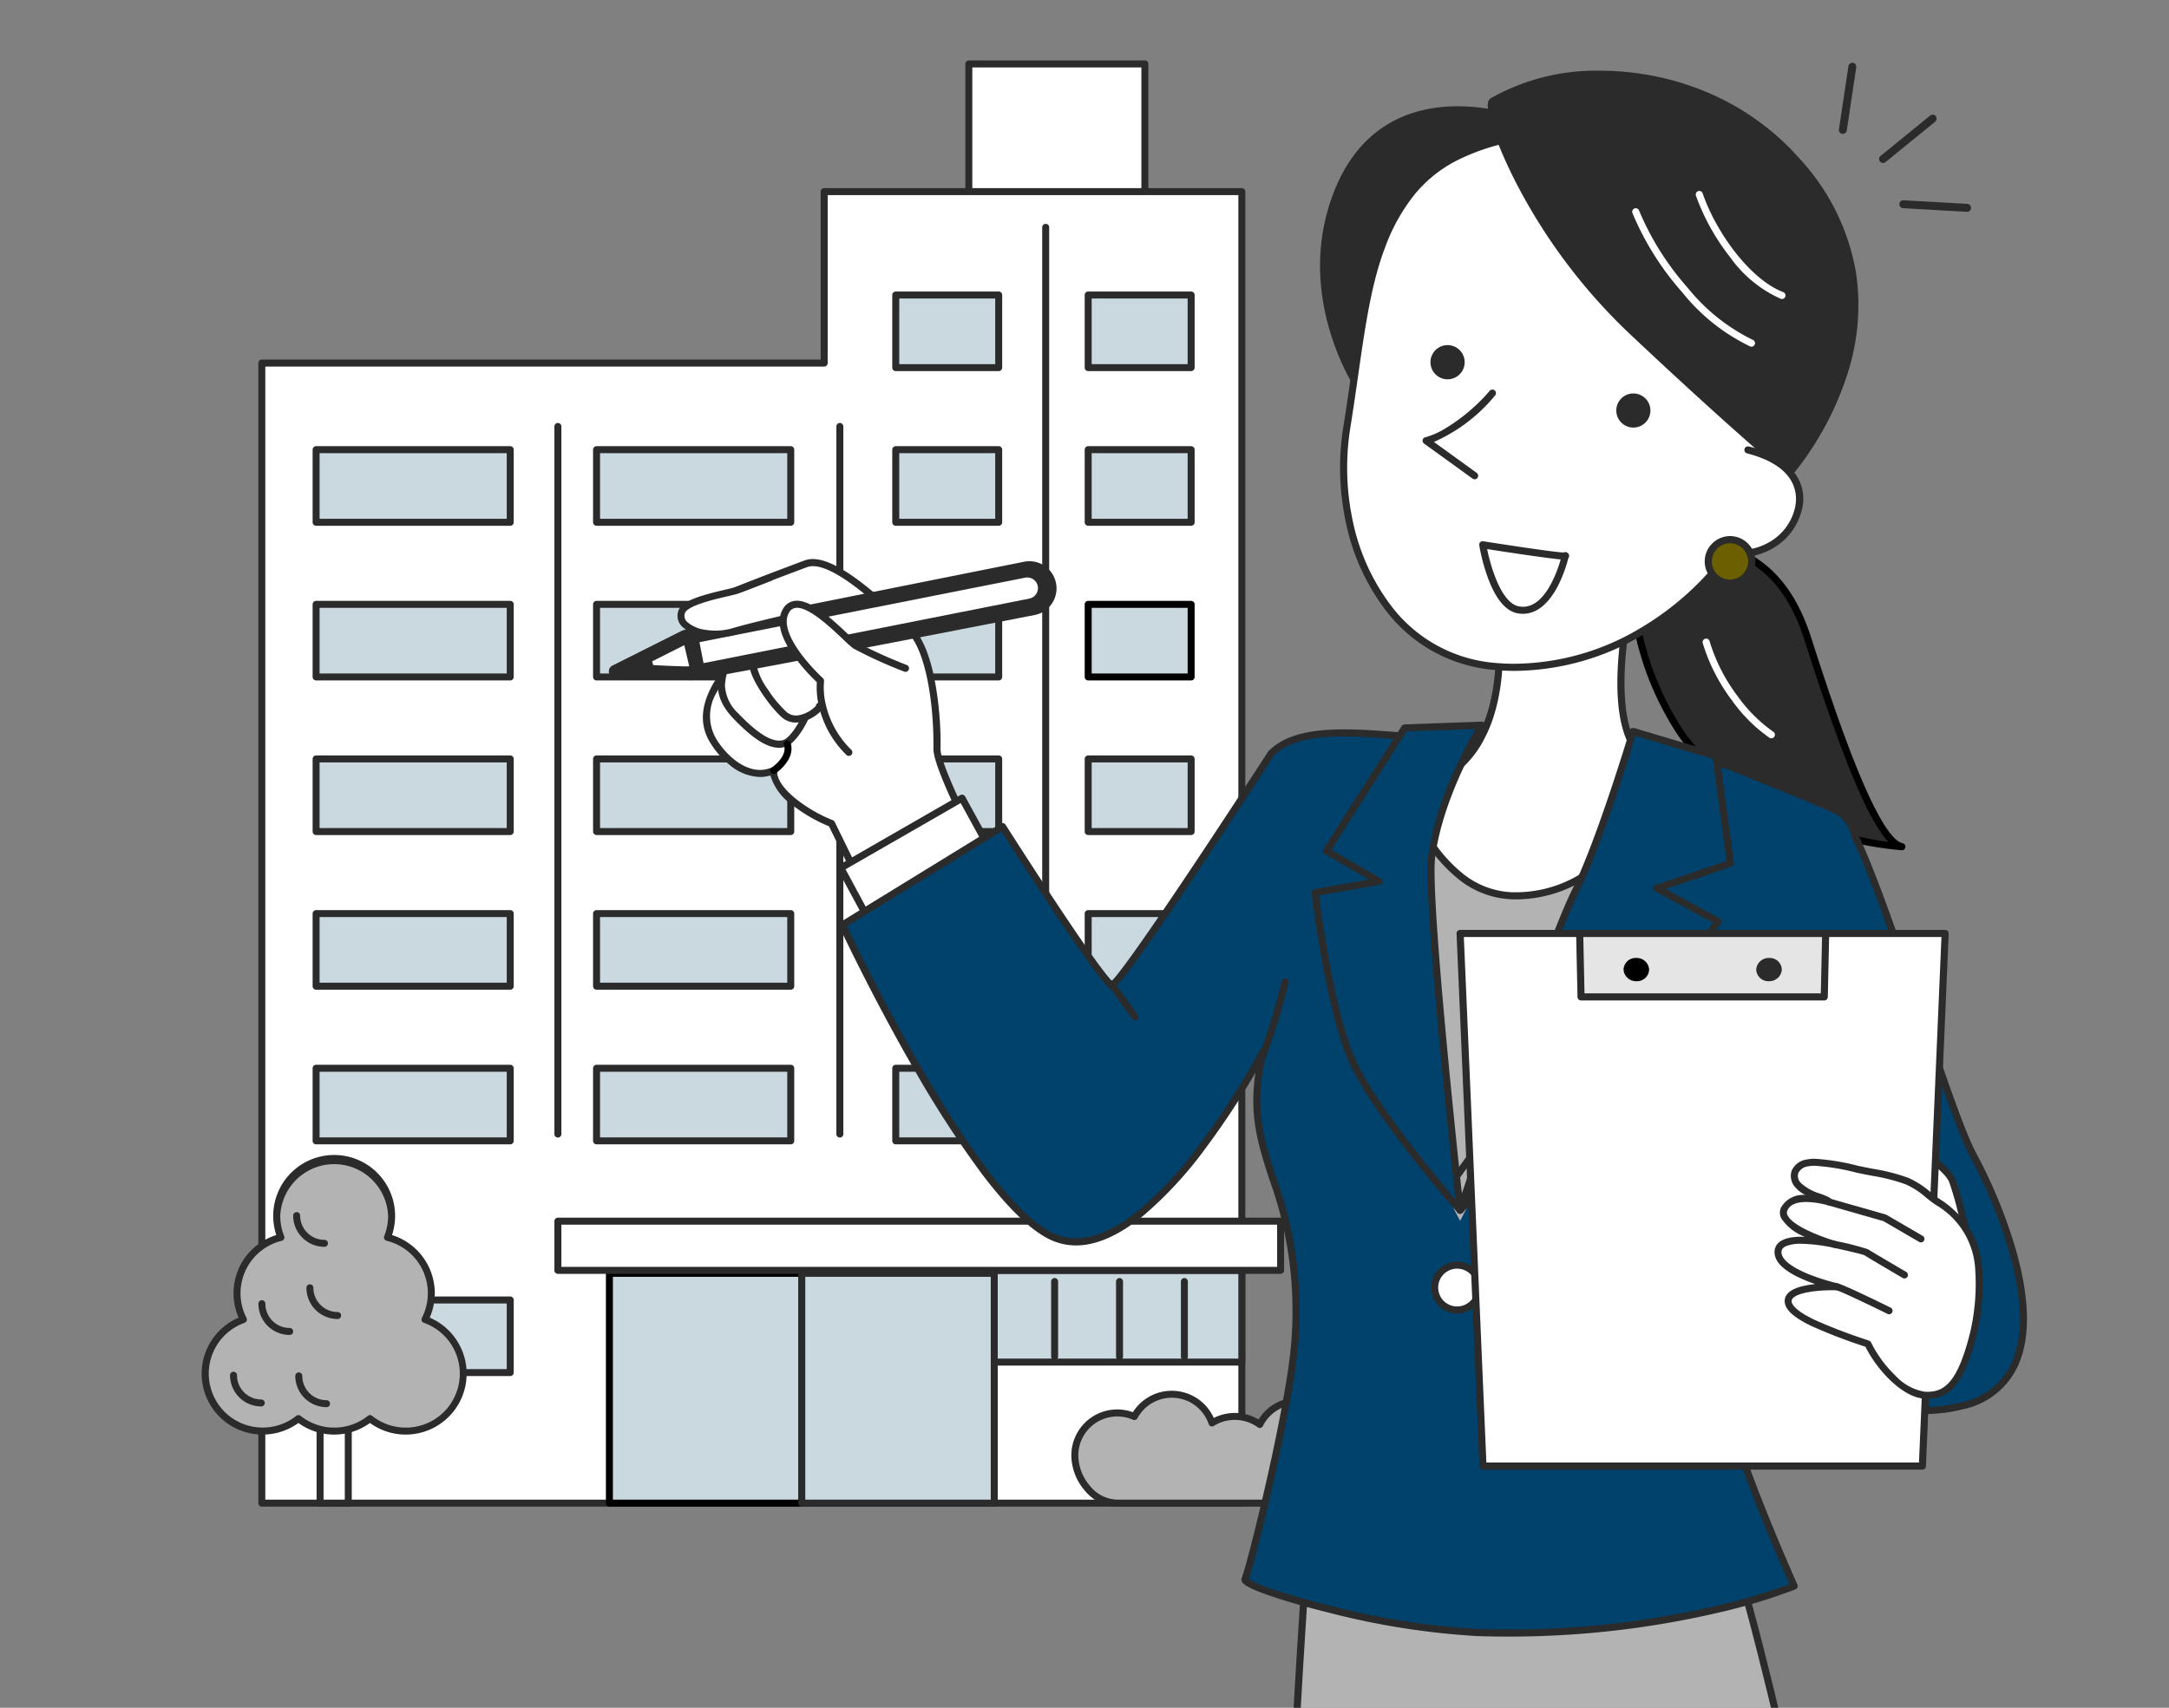 <svg xmlns="http://www.w3.org/2000/svg" xmlns:xlink="http://www.w3.org/1999/xlink" width="240" height="189" viewBox="0 0 240 189">
  <rect x="0" y="0" width="240" height="189" fill="#808080" stroke="none"/>
  <defs>
    <clipPath id="clip-path">
      <rect id="長方形_41734" data-name="長方形 41734" width="240" height="189" transform="translate(840 595)" fill="#fff"/>
    </clipPath>
    <clipPath id="clip-path-2">
      <rect id="SVGID" width="184.991" height="189.206" transform="translate(0 22)" fill="none"/>
    </clipPath>
  </defs>
  <g id="step2-illust" transform="translate(-840 -595)" clip-path="url(#clip-path)">
    <g id="グループ_129493" data-name="グループ 129493" transform="translate(539 -5804.733)">
      <g id="グループ_129492" data-name="グループ 129492">
        <rect id="長方形_41704" data-name="長方形 41704" width="19.479" height="22.776" transform="translate(408.201 6406.808)" fill="#fff"/>
        <path id="長方形_41704_-_アウトライン" data-name="長方形 41704 - アウトライン" d="M0-.386H19.479A.386.386,0,0,1,19.865,0V22.776a.386.386,0,0,1-.386.386H0a.386.386,0,0,1-.386-.386V0A.386.386,0,0,1,0-.386ZM19.092.386H.386v22H19.092Z" transform="translate(408.201 6406.808)" fill="#2b2b2b"/>
        <path id="パス_1697" data-name="パス 1697" d="M64.311,4.219V23.194H2.088V149.368H110.526V4.219Z" transform="translate(327.883 6416.721)" fill="#fff"/>
        <path id="パス_1697_-_アウトライン" data-name="パス 1697 - アウトライン" d="M64.311,3.833h46.215a.386.386,0,0,1,.386.386V149.368a.386.386,0,0,1-.386.386H2.088a.386.386,0,0,1-.386-.386V23.194a.386.386,0,0,1,.386-.386H63.924V4.219A.386.386,0,0,1,64.311,3.833Zm45.829.773H64.7V23.194a.386.386,0,0,1-.386.386H2.474v125.4H110.14Z" transform="translate(327.883 6416.721)" fill="#2b2b2b"/>
        <rect id="長方形_41705" data-name="長方形 41705" width="27.565" height="10.153" transform="translate(410.844 6540.322)" fill="#cad8e0"/>
        <path id="長方形_41705_-_アウトライン" data-name="長方形 41705 - アウトライン" d="M0-.386H27.565A.386.386,0,0,1,27.952,0V10.153a.386.386,0,0,1-.386.386H0a.386.386,0,0,1-.386-.386V0A.386.386,0,0,1,0-.386ZM27.179.386H.386V9.767H27.179Z" transform="translate(410.844 6540.322)" fill="#2b2b2b"/>
        <rect id="長方形_41706" data-name="長方形 41706" width="21.286" height="25.433" transform="translate(368.431 6540.653)" fill="#cad8e0"/>
        <path id="長方形_41706_-_アウトライン" data-name="長方形 41706 - アウトライン" d="M0-.386H21.286A.386.386,0,0,1,21.672,0V25.433a.386.386,0,0,1-.386.386H0a.386.386,0,0,1-.386-.386V0A.386.386,0,0,1,0-.386ZM20.9.386H.386V25.047H20.9Z" transform="translate(368.431 6540.653)"/>
        <rect id="長方形_41707" data-name="長方形 41707" width="21.296" height="25.433" transform="translate(389.717 6540.653)" fill="#cad8e0"/>
        <path id="長方形_41707_-_アウトライン" data-name="長方形 41707 - アウトライン" d="M0-.386H21.3A.386.386,0,0,1,21.683,0V25.433a.386.386,0,0,1-.386.386H0a.386.386,0,0,1-.386-.386V0A.386.386,0,0,1,0-.386ZM20.91.386H.386V25.047H20.91Z" transform="translate(389.717 6540.653)" fill="#2b2b2b"/>
        <path id="パス_1698" data-name="パス 1698" d="M56.422,42.959a4.681,4.681,0,0,0-1.357.2,4.707,4.707,0,0,0-8.111.505,4.724,4.724,0,0,0-2.765-.892,4.639,4.639,0,0,0-2.522.726,4.7,4.7,0,0,0-8.59-.712A4.7,4.7,0,0,0,26.488,47.1c0,2.6,2.1,5.269,4.7,5.269H56.422a4.706,4.706,0,1,0,0-9.413Z" transform="translate(393.443 6513.715)" fill="#b3b3b3"/>
        <path id="パス_1698_-_アウトライン" data-name="パス 1698 - アウトライン" d="M37.217,39.933a5.1,5.1,0,0,1,4.645,3.011,5.136,5.136,0,0,1,4.957.172,5.045,5.045,0,0,1,4.331-2.423,5.119,5.119,0,0,1,4.072,2.026,5.048,5.048,0,0,1,1.2-.146,5.093,5.093,0,1,1,0,10.185H31.189a4.778,4.778,0,0,1-3.618-1.8A6.043,6.043,0,0,1,26.1,47.1a5.081,5.081,0,0,1,6.81-4.795A5.1,5.1,0,0,1,37.217,39.933Zm4.45,3.954a.386.386,0,0,1-.365-.261,4.317,4.317,0,0,0-7.886-.653.386.386,0,0,1-.494.17A4.31,4.31,0,0,0,26.874,47.1a5.259,5.259,0,0,0,1.283,3.356,4.02,4.02,0,0,0,3.032,1.526H56.422a4.32,4.32,0,1,0-1.245-8.454.386.386,0,0,1-.431-.153,4.351,4.351,0,0,0-3.6-1.914,4.279,4.279,0,0,0-3.85,2.375.386.386,0,0,1-.571.141,4.319,4.319,0,0,0-2.539-.819,4.271,4.271,0,0,0-2.313.665A.386.386,0,0,1,41.667,43.887Z" transform="translate(393.443 6513.715)" fill="#2b2b2b"/>
        <rect id="長方形_41708" data-name="長方形 41708" width="21.48" height="8.036" transform="translate(335.977 6449.498)" fill="#cad8e0"/>
        <path id="長方形_41708_-_アウトライン" data-name="長方形 41708 - アウトライン" d="M0-.386H21.48A.386.386,0,0,1,21.867,0V8.036a.386.386,0,0,1-.386.386H0a.386.386,0,0,1-.386-.386V0A.386.386,0,0,1,0-.386ZM21.094.386H.386V7.65H21.094Z" transform="translate(335.977 6449.498)" fill="#2b2b2b"/>
        <rect id="長方形_41709" data-name="長方形 41709" width="21.487" height="8.036" transform="translate(367.009 6449.498)" fill="#cad8e0"/>
        <path id="長方形_41709_-_アウトライン" data-name="長方形 41709 - アウトライン" d="M0-.386H21.487A.386.386,0,0,1,21.874,0V8.036a.386.386,0,0,1-.386.386H0a.386.386,0,0,1-.386-.386V0A.386.386,0,0,1,0-.386ZM21.1.386H.386V7.65H21.1Z" transform="translate(367.009 6449.498)" fill="#2b2b2b"/>
        <rect id="長方形_41710" data-name="長方形 41710" width="11.392" height="8.036" transform="translate(421.408 6449.498)" fill="#cad8e0"/>
        <path id="長方形_41710_-_アウトライン" data-name="長方形 41710 - アウトライン" d="M0-.386H11.392A.386.386,0,0,1,11.778,0V8.036a.386.386,0,0,1-.386.386H0a.386.386,0,0,1-.386-.386V0A.386.386,0,0,1,0-.386ZM11.005.386H.386V7.65H11.005Z" transform="translate(421.408 6449.498)" fill="#2b2b2b"/>
        <rect id="長方形_41711" data-name="長方形 41711" width="11.392" height="8.036" transform="translate(400.115 6449.498)" fill="#cad8e0"/>
        <path id="長方形_41711_-_アウトライン" data-name="長方形 41711 - アウトライン" d="M0-.386H11.392A.386.386,0,0,1,11.778,0V8.036a.386.386,0,0,1-.386.386H0a.386.386,0,0,1-.386-.386V0A.386.386,0,0,1,0-.386ZM11.005.386H.386V7.65H11.005Z" transform="translate(400.115 6449.498)" fill="#2b2b2b"/>
        <rect id="長方形_41712" data-name="長方形 41712" width="21.48" height="8.036" transform="translate(335.977 6466.615)" fill="#cad8e0"/>
        <path id="長方形_41712_-_アウトライン" data-name="長方形 41712 - アウトライン" d="M0-.386H21.48A.386.386,0,0,1,21.867,0V8.036a.386.386,0,0,1-.386.386H0a.386.386,0,0,1-.386-.386V0A.386.386,0,0,1,0-.386ZM21.094.386H.386V7.65H21.094Z" transform="translate(335.977 6466.615)" fill="#2b2b2b"/>
        <rect id="長方形_41713" data-name="長方形 41713" width="21.487" height="8.036" transform="translate(367.009 6466.615)" fill="#cad8e0"/>
        <path id="長方形_41713_-_アウトライン" data-name="長方形 41713 - アウトライン" d="M0-.386H21.487A.386.386,0,0,1,21.874,0V8.036a.386.386,0,0,1-.386.386H0a.386.386,0,0,1-.386-.386V0A.386.386,0,0,1,0-.386ZM21.1.386H.386V7.65H21.1Z" transform="translate(367.009 6466.615)" fill="#2b2b2b"/>
        <rect id="長方形_41714" data-name="長方形 41714" width="11.392" height="8.036" transform="translate(421.408 6466.615)" fill="#cad8e0"/>
        <path id="長方形_41714_-_アウトライン" data-name="長方形 41714 - アウトライン" d="M0-.386H11.392A.386.386,0,0,1,11.778,0V8.036a.386.386,0,0,1-.386.386H0a.386.386,0,0,1-.386-.386V0A.386.386,0,0,1,0-.386ZM11.005.386H.386V7.65H11.005Z" transform="translate(421.408 6466.615)"/>
        <rect id="長方形_41715" data-name="長方形 41715" width="11.392" height="8.036" transform="translate(400.115 6466.615)" fill="#cad8e0"/>
        <path id="長方形_41715_-_アウトライン" data-name="長方形 41715 - アウトライン" d="M0-.386H11.392A.386.386,0,0,1,11.778,0V8.036a.386.386,0,0,1-.386.386H0a.386.386,0,0,1-.386-.386V0A.386.386,0,0,1,0-.386ZM11.005.386H.386V7.65H11.005Z" transform="translate(400.115 6466.615)" fill="#2b2b2b"/>
        <rect id="長方形_41716" data-name="長方形 41716" width="21.48" height="8.036" transform="translate(335.977 6483.724)" fill="#cad8e0"/>
        <path id="長方形_41716_-_アウトライン" data-name="長方形 41716 - アウトライン" d="M0-.386H21.48A.386.386,0,0,1,21.867,0V8.036a.386.386,0,0,1-.386.386H0a.386.386,0,0,1-.386-.386V0A.386.386,0,0,1,0-.386ZM21.094.386H.386V7.65H21.094Z" transform="translate(335.977 6483.724)" fill="#2b2b2b"/>
        <rect id="長方形_41717" data-name="長方形 41717" width="21.487" height="8.036" transform="translate(367.009 6483.724)" fill="#cad8e0"/>
        <path id="長方形_41717_-_アウトライン" data-name="長方形 41717 - アウトライン" d="M0-.386H21.487A.386.386,0,0,1,21.874,0V8.036a.386.386,0,0,1-.386.386H0a.386.386,0,0,1-.386-.386V0A.386.386,0,0,1,0-.386ZM21.1.386H.386V7.65H21.1Z" transform="translate(367.009 6483.724)" fill="#2b2b2b"/>
        <rect id="長方形_41718" data-name="長方形 41718" width="11.392" height="8.036" transform="translate(421.408 6483.724)" fill="#cad8e0"/>
        <path id="長方形_41718_-_アウトライン" data-name="長方形 41718 - アウトライン" d="M0-.386H11.392A.386.386,0,0,1,11.778,0V8.036a.386.386,0,0,1-.386.386H0a.386.386,0,0,1-.386-.386V0A.386.386,0,0,1,0-.386ZM11.005.386H.386V7.65H11.005Z" transform="translate(421.408 6483.724)" fill="#2b2b2b"/>
        <rect id="長方形_41719" data-name="長方形 41719" width="11.392" height="8.036" transform="translate(400.115 6483.724)" fill="#cad8e0"/>
        <path id="長方形_41719_-_アウトライン" data-name="長方形 41719 - アウトライン" d="M0-.386H11.392A.386.386,0,0,1,11.778,0V8.036a.386.386,0,0,1-.386.386H0a.386.386,0,0,1-.386-.386V0A.386.386,0,0,1,0-.386ZM11.005.386H.386V7.65H11.005Z" transform="translate(400.115 6483.724)" fill="#2b2b2b"/>
        <rect id="長方形_41720" data-name="長方形 41720" width="21.48" height="8.036" transform="translate(335.977 6500.841)" fill="#cad8e0"/>
        <path id="長方形_41720_-_アウトライン" data-name="長方形 41720 - アウトライン" d="M0-.386H21.48A.386.386,0,0,1,21.867,0V8.036a.386.386,0,0,1-.386.386H0a.386.386,0,0,1-.386-.386V0A.386.386,0,0,1,0-.386ZM21.094.386H.386V7.65H21.094Z" transform="translate(335.977 6500.841)" fill="#2b2b2b"/>
        <rect id="長方形_41721" data-name="長方形 41721" width="21.487" height="8.036" transform="translate(367.009 6500.841)" fill="#cad8e0"/>
        <path id="長方形_41721_-_アウトライン" data-name="長方形 41721 - アウトライン" d="M0-.386H21.487A.386.386,0,0,1,21.874,0V8.036a.386.386,0,0,1-.386.386H0a.386.386,0,0,1-.386-.386V0A.386.386,0,0,1,0-.386ZM21.1.386H.386V7.65H21.1Z" transform="translate(367.009 6500.841)" fill="#2b2b2b"/>
        <rect id="長方形_41722" data-name="長方形 41722" width="11.392" height="8.036" transform="translate(421.408 6500.841)" fill="#cad8e0"/>
        <path id="長方形_41722_-_アウトライン" data-name="長方形 41722 - アウトライン" d="M0-.386H11.392A.386.386,0,0,1,11.778,0V8.036a.386.386,0,0,1-.386.386H0a.386.386,0,0,1-.386-.386V0A.386.386,0,0,1,0-.386ZM11.005.386H.386V7.65H11.005Z" transform="translate(421.408 6500.841)" fill="#2b2b2b"/>
        <rect id="長方形_41723" data-name="長方形 41723" width="11.392" height="8.036" transform="translate(400.115 6500.841)" fill="#cad8e0"/>
        <path id="長方形_41723_-_アウトライン" data-name="長方形 41723 - アウトライン" d="M0-.386H11.392A.386.386,0,0,1,11.778,0V8.036a.386.386,0,0,1-.386.386H0a.386.386,0,0,1-.386-.386V0A.386.386,0,0,1,0-.386ZM11.005.386H.386V7.65H11.005Z" transform="translate(400.115 6500.841)" fill="#2b2b2b"/>
        <rect id="長方形_41724" data-name="長方形 41724" width="21.48" height="8.036" transform="translate(335.977 6517.957)" fill="#cad8e0"/>
        <path id="長方形_41724_-_アウトライン" data-name="長方形 41724 - アウトライン" d="M0-.386H21.48A.386.386,0,0,1,21.867,0V8.036a.386.386,0,0,1-.386.386H0a.386.386,0,0,1-.386-.386V0A.386.386,0,0,1,0-.386ZM21.094.386H.386V7.65H21.094Z" transform="translate(335.977 6517.957)" fill="#2b2b2b"/>
        <rect id="長方形_41725" data-name="長方形 41725" width="21.48" height="8.036" transform="translate(335.977 6543.6)" fill="#cad8e0"/>
        <path id="長方形_41725_-_アウトライン" data-name="長方形 41725 - アウトライン" d="M0-.386H21.48A.386.386,0,0,1,21.867,0V8.036a.386.386,0,0,1-.386.386H0a.386.386,0,0,1-.386-.386V0A.386.386,0,0,1,0-.386ZM21.094.386H.386V7.65H21.094Z" transform="translate(335.977 6543.6)" fill="#2b2b2b"/>
        <rect id="長方形_41726" data-name="長方形 41726" width="21.487" height="8.036" transform="translate(367.009 6517.957)" fill="#cad8e0"/>
        <path id="長方形_41726_-_アウトライン" data-name="長方形 41726 - アウトライン" d="M0-.386H21.487A.386.386,0,0,1,21.874,0V8.036a.386.386,0,0,1-.386.386H0a.386.386,0,0,1-.386-.386V0A.386.386,0,0,1,0-.386ZM21.1.386H.386V7.65H21.1Z" transform="translate(367.009 6517.957)" fill="#2b2b2b"/>
        <rect id="長方形_41727" data-name="長方形 41727" width="11.392" height="8.036" transform="translate(421.408 6517.957)" fill="#cad8e0"/>
        <path id="長方形_41727_-_アウトライン" data-name="長方形 41727 - アウトライン" d="M0-.386H11.392A.386.386,0,0,1,11.778,0V8.036a.386.386,0,0,1-.386.386H0a.386.386,0,0,1-.386-.386V0A.386.386,0,0,1,0-.386ZM11.005.386H.386V7.65H11.005Z" transform="translate(421.408 6517.957)" fill="#2b2b2b"/>
        <rect id="長方形_41728" data-name="長方形 41728" width="11.392" height="8.036" transform="translate(400.115 6517.957)" fill="#cad8e0"/>
        <path id="長方形_41728_-_アウトライン" data-name="長方形 41728 - アウトライン" d="M0-.386H11.392A.386.386,0,0,1,11.778,0V8.036a.386.386,0,0,1-.386.386H0a.386.386,0,0,1-.386-.386V0A.386.386,0,0,1,0-.386ZM11.005.386H.386V7.65H11.005Z" transform="translate(400.115 6517.957)" fill="#2b2b2b"/>
        <rect id="長方形_41729" data-name="長方形 41729" width="11.392" height="8.036" transform="translate(400.115 6432.381)" fill="#cad8e0"/>
        <path id="長方形_41729_-_アウトライン" data-name="長方形 41729 - アウトライン" d="M0-.386H11.392A.386.386,0,0,1,11.778,0V8.036a.386.386,0,0,1-.386.386H0a.386.386,0,0,1-.386-.386V0A.386.386,0,0,1,0-.386ZM11.005.386H.386V7.65H11.005Z" transform="translate(400.115 6432.381)" fill="#2b2b2b"/>
        <rect id="長方形_41730" data-name="長方形 41730" width="11.392" height="8.036" transform="translate(421.408 6432.381)" fill="#cad8e0"/>
        <path id="長方形_41730_-_アウトライン" data-name="長方形 41730 - アウトライン" d="M0-.386H11.392A.386.386,0,0,1,11.778,0V8.036a.386.386,0,0,1-.386.386H0a.386.386,0,0,1-.386-.386V0A.386.386,0,0,1,0-.386ZM11.005.386H.386V7.65H11.005Z" transform="translate(421.408 6432.381)" fill="#2b2b2b"/>
        <path id="線_113" data-name="線 113" d="M0,100.734a.386.386,0,0,1-.386-.386V0A.386.386,0,0,1,0-.386.386.386,0,0,1,.386,0V100.348A.386.386,0,0,1,0,100.734Z" transform="translate(416.706 6424.893)" fill="#2b2b2b"/>
        <path id="線_114" data-name="線 114" d="M0,78.7a.386.386,0,0,1-.386-.386V0A.386.386,0,0,1,0-.386.386.386,0,0,1,.386,0V78.313A.386.386,0,0,1,0,78.7Z" transform="translate(362.73 6446.927)" fill="#2b2b2b"/>
        <path id="線_115" data-name="線 115" d="M0,78.7a.386.386,0,0,1-.386-.386V0A.386.386,0,0,1,0-.386.386.386,0,0,1,.386,0V78.313A.386.386,0,0,1,0,78.7Z" transform="translate(393.929 6446.927)" fill="#2b2b2b"/>
        <path id="線_116" data-name="線 116" d="M0,8.7a.386.386,0,0,1-.386-.386V0A.386.386,0,0,1,0-.386.386.386,0,0,1,.386,0V8.313A.386.386,0,0,1,0,8.7Z" transform="translate(417.695 6541.561)" fill="#2b2b2b"/>
        <path id="線_117" data-name="線 117" d="M0,8.7a.386.386,0,0,1-.386-.386V0A.386.386,0,0,1,0-.386.386.386,0,0,1,.386,0V8.313A.386.386,0,0,1,0,8.7Z" transform="translate(424.875 6541.561)" fill="#2b2b2b"/>
        <path id="線_118" data-name="線 118" d="M0,8.7a.386.386,0,0,1-.386-.386V0A.386.386,0,0,1,0-.386.386.386,0,0,1,.386,0V8.313A.386.386,0,0,1,0,8.7Z" transform="translate(432.052 6541.561)" fill="#2b2b2b"/>
        <g id="グループ_129480" data-name="グループ 129480" transform="translate(323.697 6527.938)">
          <rect id="長方形_41731" data-name="長方形 41731" width="3.122" height="15.143" transform="translate(15.84 38.149) rotate(180)" fill="#fff"/>
          <path id="長方形_41731_-_アウトライン" data-name="長方形 41731 - アウトライン" d="M0-.386H3.122A.386.386,0,0,1,3.508,0V15.143a.386.386,0,0,1-.386.386H0a.386.386,0,0,1-.386-.386V0A.386.386,0,0,1,0-.386ZM2.735.386H.386V14.757H2.735Z" transform="translate(15.84 38.149) rotate(180)" fill="#2b2b2b"/>
          <path id="パス_1699" data-name="パス 1699" d="M4.619,51.063A6.36,6.36,0,0,1,8.77,41.975a6.358,6.358,0,1,1,11.794,0,6.361,6.361,0,0,1,4.148,9.088,6.357,6.357,0,1,1-6.083,10.965,6.362,6.362,0,0,1-7.919,0A6.359,6.359,0,1,1,4.619,51.063Z" transform="translate(-0.386 -33.241)" fill="#b3b3b3"/>
          <path id="パス_1699_-_アウトライン" data-name="パス 1699 - アウトライン" d="M22.588,63.8a6.669,6.669,0,0,1-3.96-1.283,6.751,6.751,0,0,1-7.92,0A6.749,6.749,0,0,1,0,57.058a6.76,6.76,0,0,1,4.093-6.2,6.741,6.741,0,0,1,.9-6.9,6.8,6.8,0,0,1,3.268-2.239,6.744,6.744,0,1,1,12.806,0,6.749,6.749,0,0,1,4.169,9.14A6.743,6.743,0,0,1,22.588,63.8Zm-3.96-2.155a.386.386,0,0,1,.241.084,5.91,5.91,0,0,0,3.719,1.3,5.97,5.97,0,0,0,1.995-11.6.386.386,0,0,1-.215-.541,5.974,5.974,0,0,0-3.9-8.536.386.386,0,0,1-.267-.519,5.992,5.992,0,0,0,.433-2.235A5.972,5.972,0,0,0,8.7,39.6a5.992,5.992,0,0,0,.433,2.235.386.386,0,0,1-.267.519,5.973,5.973,0,0,0-3.9,8.537.386.386,0,0,1-.215.54,5.971,5.971,0,1,0,5.721,10.3.386.386,0,0,1,.481,0,5.975,5.975,0,0,0,7.437,0A.386.386,0,0,1,18.629,61.642Z" transform="translate(-0.386 -33.241)" fill="#2b2b2b"/>
          <path id="パス_1700" data-name="パス 1700" d="M4.309,43.2A3.46,3.46,0,0,1,.852,39.749a.386.386,0,1,1,.773,0A2.686,2.686,0,0,0,4.309,42.43a.386.386,0,1,1,0,.773Z" transform="translate(1.903 -15.755)" fill="#2b2b2b"/>
          <path id="パス_1701" data-name="パス 1701" d="M5.166,41.059A3.463,3.463,0,0,1,1.7,37.6a.386.386,0,0,1,.773,0,2.69,2.69,0,0,0,2.689,2.685.386.386,0,1,1,0,.773Z" transform="translate(4.195 -21.524)" fill="#2b2b2b"/>
          <path id="パス_1702" data-name="パス 1702" d="M6.268,43.229a3.463,3.463,0,0,1-3.457-3.461.386.386,0,0,1,.773,0,2.69,2.69,0,0,0,2.685,2.689.386.386,0,0,1,0,.773Z" transform="translate(7.167 -15.704)" fill="#2b2b2b"/>
          <path id="パス_1703" data-name="パス 1703" d="M6.6,40.578a3.46,3.46,0,0,1-3.457-3.454.386.386,0,1,1,.773,0A2.686,2.686,0,0,0,6.6,39.805a.386.386,0,1,1,0,.773Z" transform="translate(8.064 -22.808)" fill="#2b2b2b"/>
          <path id="パス_1704" data-name="パス 1704" d="M6.208,38.413a3.463,3.463,0,0,1-3.461-3.457.386.386,0,1,1,.773,0,2.69,2.69,0,0,0,2.689,2.685.386.386,0,1,1,0,.773Z" transform="translate(6.995 -28.633)" fill="#2b2b2b"/>
        </g>
        <rect id="長方形_41732" data-name="長方形 41732" width="79.97" height="5.444" transform="translate(362.73 6534.879)" fill="#fff"/>
        <path id="長方形_41732_-_アウトライン" data-name="長方形 41732 - アウトライン" d="M0-.386H79.97A.386.386,0,0,1,80.356,0V5.444a.386.386,0,0,1-.386.386H0a.386.386,0,0,1-.386-.386V0A.386.386,0,0,1,0-.386ZM79.584.386H.386V5.058h79.2Z" transform="translate(362.73 6534.879)" fill="#2b2b2b"/>
      </g>
      <g id="グループ_129491" data-name="グループ 129491" transform="translate(355.782 6377.733)" clip-path="url(#clip-path-2)">
        <g id="グループ_129490" data-name="グループ 129490" transform="translate(12.585 29.383)">
          <g id="グループ_129484" data-name="グループ 129484" transform="translate(0 54.729)">
            <path id="パス_1708" data-name="パス 1708" d="M45.438,67.631c.07-5.184-.9-11.341-3.134-13.313s-8.4-8.292-11.385-7.167-11.083,4.126-12.148,5.04.877,2.92,5.637,2.566c3.51-.265-7.156,5.991-3.816,11.824,1.124,1.972,3.919,4.73,6.776,3.44-.2,2.455,4.483,5.18,6.4,5.869l9.158,18.7,12.93-4.926S45.386,70.691,45.438,67.631Z" transform="translate(-9.128 -46.865)" fill="#fff"/>
            <path id="パス_1708_-_アウトライン" data-name="パス 1708 - アウトライン" d="M31.7,46.624h0c2.863,0,7.191,4.009,9.776,6.4.424.393.791.733,1.087.995.763.673,1.827,2.2,2.556,5.666a37.417,37.417,0,0,1,.71,7.947C45.79,70.061,53.305,84.224,56.2,89.477a.393.393,0,0,1-.2.557l-12.93,4.926a.393.393,0,0,1-.492-.194L33.489,76.2a17.28,17.28,0,0,1-3.954-2.276A6.266,6.266,0,0,1,27,70.574a3.991,3.991,0,0,1-1.15.169,5.479,5.479,0,0,1-3.39-1.365,9.6,9.6,0,0,1-2.214-2.6c-2.193-3.83,1.2-7.743,3.222-10.082a11.632,11.632,0,0,0,1.221-1.549,1.936,1.936,0,0,0-.257,0c-.379.028-.753.042-1.112.042-3.053,0-4.79-1.009-5.158-2.01a1.128,1.128,0,0,1,.348-1.29c.914-.785,6.093-2.791,11.554-4.841l.71-.267A2.6,2.6,0,0,1,31.7,46.624ZM55.3,89.461c-.683-1.247-2.865-5.258-5.019-9.486-1.52-2.983-2.729-5.49-3.595-7.451-1.117-2.531-1.653-4.133-1.64-4.9.067-4.934-.844-11.111-3-13.012-.3-.269-.673-.611-1.1-1.007-2.337-2.165-6.688-6.194-9.243-6.195h0a1.818,1.818,0,0,0-.642.108l-.711.267c-3.107,1.167-10.383,3.9-11.32,4.7a.343.343,0,0,0-.121.422c.212.578,1.6,1.5,4.421,1.5.339,0,.694-.014,1.053-.04.081-.006.158-.009.228-.009.67,0,.81.306.856.407.249.545-.336,1.219-1.4,2.444a20.385,20.385,0,0,0-3.047,4.242,5.022,5.022,0,0,0-.087,4.937c.981,1.722,2.94,3.574,4.922,3.574a3.268,3.268,0,0,0,1.352-.3.393.393,0,0,1,.553.39c-.074.914.727,2.07,2.256,3.255a16.082,16.082,0,0,0,3.889,2.213.393.393,0,0,1,.22.2l9,18.382Z" transform="translate(-9.128 -46.865)" fill="#2b2b2b"/>
            <path id="パス_1709" data-name="パス 1709" d="M20.171,49.859c-.789,1.95-1.722,3.915.763,6.507s4.081,3.34,5.265,3.053,2.36-2.824,2.36-2.824" transform="translate(-6.871 -39.229)" fill="#fff"/>
            <path id="パス_1709_-_アウトライン" data-name="パス 1709 - アウトライン" d="M25.7,59.871c-1.34,0-2.93-1.026-5.046-3.233-2.571-2.682-1.7-4.825-.929-6.715l.086-.211a.393.393,0,1,1,.728.294l-.086.212a7.265,7.265,0,0,0-.732,2.765,4.513,4.513,0,0,0,1.5,3.111c2.161,2.254,3.761,3.217,4.889,2.943.719-.174,1.668-1.693,2.1-2.609a.393.393,0,0,1,.711.333c-.13.278-1.305,2.72-2.623,3.039A2.51,2.51,0,0,1,25.7,59.871Z" transform="translate(-6.871 -39.229)" fill="#2b2b2b"/>
            <line id="線_119" data-name="線 119" x1="36.062" y2="7.143" transform="translate(10.047 3.08)" fill="#fff"/>
            <g id="グループ_129483" data-name="グループ 129483">
              <path id="パス_1710" data-name="パス 1710" d="M65.426,49.392a3,3,0,0,0-3.528-2.36S24.24,54.561,24.122,54.62L20.45,56.463l-4.107,2.061a.725.725,0,0,0-.38.8.763.763,0,0,0,.221.387.715.715,0,0,0,.461.173l4.727.151,3.705.107c.339.133,37.986-7.215,37.986-7.215A3,3,0,0,0,65.426,49.392Z" transform="translate(-15.946 -46.976)" fill="#2b2b2b"/>
              <path id="パス_1711" data-name="パス 1711" d="M17.358,51.7l-.111-.417L20.8,49.495l.546,2.326C21.3,51.914,17.358,51.7,17.358,51.7Z" transform="translate(-12.452 -40.207)" fill="#fff"/>
              <path id="パス_1712" data-name="パス 1712" d="M18.666,54.626l36.065-7.141a1.18,1.18,0,0,1,.457,2.315L19.119,56.945Z" transform="translate(-8.639 -45.67)" fill="#fff"/>
            </g>
            <path id="パス_1713" data-name="パス 1713" d="M20.279,50.139c.159,1.327,2.161,4.225,3.451,5.331,1.589,1.368,4.041-.689,3.879-.959" transform="translate(-4.306 -38.476)" fill="#fff"/>
            <path id="パス_1713_-_アウトライン" data-name="パス 1713 - アウトライン" d="M25.005,56.328a2.293,2.293,0,0,1-1.531-.56c-1.254-1.075-3.4-4.066-3.585-5.582a.393.393,0,0,1,.78-.093,7.5,7.5,0,0,0,1.238,2.578,13.165,13.165,0,0,0,2.078,2.5,1.618,1.618,0,0,0,1.437.328,3.5,3.5,0,0,0,1.795-1.016.393.393,0,0,1,.728-.176c.224.371-.164.763-.475,1.026a4.507,4.507,0,0,1-1.749.9A3.028,3.028,0,0,1,25.005,56.328Z" transform="translate(-4.306 -38.476)" fill="#2b2b2b"/>
            <path id="パス_1714" data-name="パス 1714" d="M20.894,55.414s2.031-1.372,1.5-2.961" transform="translate(-2.653 -32.259)" fill="#fff"/>
            <path id="パス_1714_-_アウトライン" data-name="パス 1714 - アウトライン" d="M20.894,55.8a.383.383,0,0,1-.215-.7h0c.018-.012,1.783-1.23,1.352-2.522a.383.383,0,1,1,.727-.243c.616,1.844-1.557,3.337-1.65,3.4A.382.382,0,0,1,20.894,55.8Z" transform="translate(-2.653 -32.259)"/>
            <path id="パス_1715" data-name="パス 1715" d="M27.986,47.465s-2.809,1.11-3.672,1.408-5.619,1.062-6.1,2.33c-.771,2.009,3.1,3.053,5.755,2.212,1.217-.391,5.892-1.486,5.892-1.486" transform="translate(-10.125 -45.661)" fill="#fff"/>
            <path id="パス_1715_-_アウトライン" data-name="パス 1715 - アウトライン" d="M21.947,54.091a7.781,7.781,0,0,1-1.129-.081,4.474,4.474,0,0,1-2.6-1.129,1.663,1.663,0,0,1-.369-1.813c.41-1.077,2.719-1.695,5.254-2.283.482-.112.9-.208,1.079-.272.846-.293,3.63-1.392,3.658-1.4a.383.383,0,1,1,.282.713c-.115.045-2.827,1.116-3.688,1.414-.219.077-.613.168-1.157.295-.84.195-1.99.462-2.956.8-1.423.491-1.7.873-1.755,1.015a.9.9,0,0,0,.21,1.014,3.8,3.8,0,0,0,2.149.9,6.764,6.764,0,0,0,2.922-.2c1.216-.391,5.728-1.449,5.92-1.494a.383.383,0,0,1,.175.746c-.047.011-4.674,1.1-5.862,1.478A7.194,7.194,0,0,1,21.947,54.091Z" transform="translate(-10.125 -45.661)" fill="#2b2b2b"/>
            <path id="パス_1716" data-name="パス 1716" d="M34.692,55.347a51.375,51.375,0,0,1-5.512-2.5c-1.106-.756-6.117-6.629-7.709-3.827s3.838,7.717,3.838,7.717a9.968,9.968,0,0,0,3.134,7.919" transform="translate(-1.885 -43.504)" fill="#fff"/>
            <path id="パス_1716_-_アウトライン" data-name="パス 1716 - アウトライン" d="M28.443,65.049a.391.391,0,0,1-.276-.114,11.04,11.04,0,0,1-3.074-5.545,9.174,9.174,0,0,1-.193-2.5,21.532,21.532,0,0,1-2.422-2.732c-1.637-2.232-2.09-4.026-1.348-5.334a1.736,1.736,0,0,1,1.285-.93c1.772-.263,4.265,2.1,5.914,3.663a13.338,13.338,0,0,0,1.073.964,51.582,51.582,0,0,0,5.435,2.459.393.393,0,1,1-.289.73,50.33,50.33,0,0,1-5.589-2.541,12.618,12.618,0,0,1-1.17-1.042c-1.351-1.28-3.865-3.664-5.259-3.457a.964.964,0,0,0-.718.542c-.716,1.261.307,3.128,1.292,4.473a20.943,20.943,0,0,0,2.469,2.759.393.393,0,0,1,.125.346,7.98,7.98,0,0,0,.17,2.471,10.179,10.179,0,0,0,2.851,5.114.393.393,0,0,1-.276.671Z" transform="translate(-1.885 -43.504)" fill="#2b2b2b"/>
          </g>
          <path id="パス_1717" data-name="パス 1717" d="M50.024,46.294c5.11.461,12.635.284,16.089,11.068S73.675,79.833,76.536,80.4c-8.3-.435-19.994-5.748-24.636-12.827s-4.645-13.284-5.254-13.94" transform="translate(66.542 5.921)" fill="#2b2b2b"/>
          <path id="パス_1717_-_アウトライン" data-name="パス 1717 - アウトライン" d="M76.537,80.79h-.021a36.919,36.919,0,0,1-13.843-3.963c-4.959-2.476-8.9-5.686-11.1-9.041a33.165,33.165,0,0,1-4.829-12.344,7.985,7.985,0,0,0-.387-1.548.393.393,0,0,1,.579-.531c.235.253.341.743.578,1.924a32.444,32.444,0,0,0,4.716,12.068c2.124,3.24,5.958,6.354,10.795,8.768a37.681,37.681,0,0,0,12.025,3.752c-1.119-1.172-2.379-3.468-3.862-7.013C69.234,68.2,67.25,62.192,65.74,57.482c-1.394-4.352-3.563-7.257-6.631-8.88a19.971,19.971,0,0,0-8.035-1.827c-.377-.03-.733-.058-1.085-.09a.393.393,0,0,1,.071-.782c.348.031.7.059,1.077.089,5.087.4,12.053.953,15.352,11.25,1.506,4.695,3.483,10.679,5.424,15.318,2.459,5.878,3.914,7.3,4.7,7.452a.393.393,0,0,1-.076.778Z" transform="translate(66.542 5.921)"/>
          <path id="パス_1718" data-name="パス 1718" d="M48.882,49.409a20.235,20.235,0,0,0,7.2,10.231" transform="translate(72.547 14.291)" fill="#2b2b2b"/>
          <path id="パス_1718_-_アウトライン" data-name="パス 1718 - アウトライン" d="M56.086,60.033a.391.391,0,0,1-.21-.061,17.088,17.088,0,0,1-4.146-4.131A20.179,20.179,0,0,1,48.5,49.515a.393.393,0,1,1,.756-.212,19.39,19.39,0,0,0,3.1,6.07A16.542,16.542,0,0,0,56.3,59.308a.393.393,0,0,1-.211.724Z" transform="translate(72.547 14.291)" fill="#fff"/>
          <path id="パス_1719" data-name="パス 1719" d="M38.6,78.23s-2.363,32.99-2.363,53.795l62.828.074S88.619,83.852,85.633,76.637Z" transform="translate(38.569 87.449)" fill="#b3b3b3"/>
          <path id="パス_1719_-_アウトライン" data-name="パス 1719 - アウトライン" d="M85.633,76.244a.393.393,0,0,1,.363.242c2.966,7.165,13.025,53.557,13.452,55.528a.392.392,0,0,1-.078.33.4.4,0,0,1-.306.146l-62.828-.074a.393.393,0,0,1-.392-.393c0-20.581,2.341-53.493,2.364-53.823a.393.393,0,0,1,.378-.364l47.033-1.593Zm12.944,55.461c-1.084-4.982-10.306-47.192-13.206-54.667l-46.4,1.571c-.251,3.588-2.31,33.6-2.337,53.022Z" transform="translate(38.569 87.449)" fill="#2b2b2b"/>
          <path id="パス_1720" data-name="パス 1720" d="M40.769,62.2l-4.443-8.115-13.419,7.72,3.6,6.675" transform="translate(2.755 26.864)" fill="#fff"/>
          <path id="パス_1720_-_アウトライン" data-name="パス 1720 - アウトライン" d="M26.511,68.876a.392.392,0,0,1-.346-.206l-3.6-6.675a.393.393,0,0,1,.15-.527l13.419-7.72a.393.393,0,0,1,.54.152l4.443,8.115a.393.393,0,0,1-.689.377l-4.25-7.764-12.74,7.329L26.857,68.3a.393.393,0,0,1-.345.579Z" transform="translate(2.755 26.864)" fill="#2b2b2b"/>
          <path id="合体_11" data-name="合体 11" d="M70.266,99.56c-10.2-.322-26.207-4.927-25.716-5.923s5.166-19.6,5.548-26.784c.912-17.318-6.56-19.571-3.511-31.632,0,0-13.366,25.43-23.513,20.463C14.019,51.264,0,21.255,0,21.255L17.719,10.371S27.65,26.023,29.738,27.924c.7.621,17.693-25.64,17.693-25.64C50.476-.765,56.714-.058,63.387.463c3.205.252,7.993.365,12.835.365,3.265,0,21.638,2.737,21.638,2.737s11.547,4.6,12.563,5.256a4.5,4.5,0,0,1,1.623,2.6c3.864,8.009,10.486,30.551,13.09,35.324,3.023,5.548,11.438,24.548-1.261,27.733-13.205,3.294-19.792-10.178-22.441-17.9-2.5,6.229-4.427,11.372-4.38,13.892.11,5.833,8.266,23.954,8.266,23.954s-12.552,5.192-31.627,5.192Q72.012,99.616,70.266,99.56Z" transform="translate(25.848 73.73)" fill="#00426c"/>
          <path id="合体_11_-_アウトライン" data-name="合体 11 - アウトライン" d="M73.692,100.008h0c-1.14,0-2.3-.019-3.439-.056A84.869,84.869,0,0,1,53.92,97.385c-2.471-.608-4.792-1.273-6.537-1.871-2.806-.963-3.059-1.384-3.154-1.543a.523.523,0,0,1-.032-.508c.2-.392,1.434-4.972,2.787-10.983.924-4.105,2.506-11.6,2.721-15.649a42.567,42.567,0,0,0-2.472-17.441c-1.2-3.707-2.263-6.978-1.532-11.791a87.873,87.873,0,0,1-5.553,8.41,43.48,43.48,0,0,1-6.74,7.322c-2.723,2.248-5.266,3.388-7.56,3.388a6.644,6.644,0,0,1-2.946-.683c-2.121-1.035-4.667-3.512-7.567-7.361A115.722,115.722,0,0,1,7.8,37.008C3.209,29.031-.321,21.5-.356,21.421a.393.393,0,0,1,.15-.5L17.514,10.036a.393.393,0,0,1,.537.124c.1.151,9.359,14.735,11.754,17.277.552-.543,2.472-2.959,9.111-12.911C43.06,8.312,47.061,2.133,47.1,2.071a.393.393,0,0,1,.052-.064c1.658-1.66,4.24-2.4,8.371-2.4,2.086,0,4.334.18,6.713.37l1.181.094c2.982.235,7.529.364,12.8.364,3.257,0,20.944,2.63,21.7,2.742A.393.393,0,0,1,98,3.2c.473.188,11.595,4.621,12.631,5.291a4.82,4.82,0,0,1,1.777,2.79c2.013,4.184,4.7,12.073,7.3,19.7,2.331,6.844,4.532,13.308,5.769,15.576a55.686,55.686,0,0,1,4.346,10.576c1.552,5.415,1.654,9.722.3,12.8a8.579,8.579,0,0,1-6.16,4.923,16.852,16.852,0,0,1-4.066.521c-4.778,0-9.024-2.275-12.622-6.762a38.45,38.45,0,0,1-5.871-10.931c-2.086,5.226-4.01,10.363-3.965,12.772.107,5.687,8.15,23.62,8.231,23.8a.393.393,0,0,1-.208.524A63.263,63.263,0,0,1,96.748,97.4a102.043,102.043,0,0,1-23.056,2.607Zm-28.717-6.38a11.443,11.443,0,0,0,2.782,1.184c1.738.591,4.037,1.244,6.471,1.84a83.9,83.9,0,0,0,16.049,2.515c1.134.037,2.282.056,3.414.056h0a101.247,101.247,0,0,0,22.876-2.586,67.294,67.294,0,0,0,8.224-2.43c-.531-1.2-2.236-5.086-3.931-9.431-2.741-7.023-4.154-11.834-4.2-14.3s1.581-7.007,4.408-14.046a.393.393,0,0,1,.736.019,39.963,39.963,0,0,0,6.089,11.68c3.441,4.292,7.482,6.469,12.01,6.468a16.066,16.066,0,0,0,3.875-.5,7.831,7.831,0,0,0,5.631-4.477,12.686,12.686,0,0,0,.845-5.75,29.7,29.7,0,0,0-1.184-6.521,54.847,54.847,0,0,0-4.281-10.417c-1.269-2.327-3.481-8.822-5.823-15.7-2.476-7.27-5.282-15.51-7.276-19.643a.39.39,0,0,1-.023-.06,4.119,4.119,0,0,0-1.46-2.384c-.8-.519-9.218-3.915-12.452-5.2C96.741,3.8,79.343,1.22,76.222,1.22c-5.295,0-9.864-.13-12.865-.366L62.174.76c-2.363-.189-4.6-.368-6.65-.368-3.882,0-6.286.661-7.787,2.141-.34.524-4.341,6.7-8.412,12.794-2.488,3.726-4.516,6.7-6.028,8.826-.9,1.269-1.625,2.252-2.156,2.922-.922,1.164-1.142,1.251-1.372,1.251a.439.439,0,0,1-.292-.11l0,0c-1.958-1.783-10.4-14.987-11.878-17.306L.505,21.4c.718,1.51,3.935,8.191,7.979,15.216,4.2,7.3,10.175,16.471,14.762,18.711a5.866,5.866,0,0,0,2.6.6c2.106,0,4.48-1.079,7.057-3.205a42.683,42.683,0,0,0,6.611-7.184A87.5,87.5,0,0,0,46.24,35.038a.393.393,0,0,1,.728.279c-1.521,6.018-.4,9.466,1.013,13.832A43.247,43.247,0,0,1,50.49,66.873C50.12,73.838,45.771,91.406,44.975,93.629Z" transform="translate(25.848 73.73)" fill="#2b2b2b"/>
          <path id="パス_1723" data-name="パス 1723" d="M42.264,53.4s33.119,3.02,32.127,2.688-24.7,46.631-24.7,46.631S37.014,79.2,38.581,73.336,43.344,55.676,42.264,53.4Z" transform="translate(44.508 25.017)" fill="#b3b3b3"/>
          <path id="パス_1724" data-name="パス 1724" d="M65.2,48.592s-2.905,12.1.328,17.074,4.221,2.927,4.221,2.927S63.172,82.556,51.831,82.047c-8.69-.387-12.089-12.624-12.089-12.624s5.387,1.659,8.867-5.062S49.851,47.7,49.851,47.7" transform="translate(47.989 9.699)" fill="#fff"/>
          <path id="パス_1724_-_アウトライン" data-name="パス 1724 - アウトライン" d="M52.431,82.453q-.309,0-.618-.014a10,10,0,0,1-5.779-2.218,16.841,16.841,0,0,1-3.84-4.423,26.641,26.641,0,0,1-2.831-6.269.393.393,0,0,1,.494-.48,6.175,6.175,0,0,0,2.961-.027,7,7,0,0,0,2.715-1.359A10.676,10.676,0,0,0,48.26,64.18c1.759-3.39,1.994-7.664,1.883-10.652a35.286,35.286,0,0,0-.675-5.743.393.393,0,1,1,.766-.172,35.444,35.444,0,0,1,.693,5.886c.115,3.082-.133,7.5-1.97,11.042A11.424,11.424,0,0,1,46,68.295a7.766,7.766,0,0,1-3.038,1.5,7.3,7.3,0,0,1-2.646.142A26.8,26.8,0,0,0,42.871,75.4a16.04,16.04,0,0,0,3.654,4.21,9.23,9.23,0,0,0,5.324,2.047,13.691,13.691,0,0,0,7.375-1.838,21.813,21.813,0,0,0,5.527-4.567A33.056,33.056,0,0,0,68.887,69.4c-1.007-.1-2.217-1.253-3.688-3.516-1.39-2.136-1.874-5.719-1.439-10.649a52.263,52.263,0,0,1,1.058-6.73.393.393,0,0,1,.763.183c-.029.119-2.828,12,.275,16.768,1.883,2.9,2.861,3.178,3.195,3.165a.414.414,0,0,0,.348-.2l0,.007.354.171.355.167a32.425,32.425,0,0,1-4.769,7.012A22.592,22.592,0,0,1,59.607,80.5,14.576,14.576,0,0,1,52.431,82.453Z" transform="translate(47.989 9.699)" fill="#2b2b2b"/>
          <path id="パス_1725" data-name="パス 1725" d="M43.939,100.394l-.037,0a.393.393,0,0,1-.324-.237,51.161,51.161,0,0,1-3.414-14.468,108.329,108.329,0,0,1-.44-15.284c.184-5.084.622-9.429.958-12.178.212-1.733.4-2.966.517-3.7.234-1.435.293-1.516.35-1.594a.394.394,0,0,1,.669.411A121.589,121.589,0,0,0,40.5,70.8a106.5,106.5,0,0,0,.47,15,51.549,51.549,0,0,0,3.06,13.382c1.125-1.618,4.473-6.315,9.068-11.706C56,84.063,58.975,75.108,60.958,68.2c2.156-7.516,3.634-14.3,3.649-14.367a.393.393,0,0,1,.767.166c-.015.068-1.5,6.876-3.661,14.417C58.8,78.574,56.1,85.159,53.69,87.987a151.507,151.507,0,0,0-9.426,12.234A.393.393,0,0,1,43.939,100.394Z" transform="translate(48.762 24.38)" fill="#2b2b2b"/>
          <path id="パス_1726" data-name="パス 1726" d="M71.4,66.659,69.8,54.813l-9.158-2.728S57,64.274,54.256,69.745c-3.3,6.6-12.76,35.331-12.76,35.331s7.621-8.144,12.926-13.114S70.054,73.126,70.054,73.126l-6.8-3.694C68.5,67.717,71.4,66.659,71.4,66.659Z" transform="translate(52.702 21.481)" fill="#00426c"/>
          <path id="パス_1726_-_アウトライン" data-name="パス 1726 - アウトライン" d="M60.642,51.692a.393.393,0,0,1,.112.016l9.158,2.728a.393.393,0,0,1,.277.324l1.6,11.846a.393.393,0,0,1-.255.421c-.027.01-2.642.962-7.3,2.493l6,3.26a.393.393,0,0,1,.128.579c-.1.139-10.4,13.944-15.679,18.888-5.235,4.9-12.832,13.015-12.908,13.1a.393.393,0,0,1-.66-.391c.095-.288,9.507-28.835,12.782-35.384,2.693-5.378,6.324-17.475,6.361-17.6A.393.393,0,0,1,60.642,51.692Zm8.8,3.425L60.9,52.573c-.64,2.1-3.845,12.45-6.3,17.348-2.789,5.577-10.1,27.353-12.181,33.6,2.372-2.5,7.732-8.1,11.728-11.843C58.9,87.227,67.8,75.472,69.468,73.254l-6.4-3.477a.393.393,0,0,1,.065-.718c4.241-1.386,6.972-2.351,7.838-2.661Z" transform="translate(52.702 21.481)" fill="#2b2b2b"/>
          <path id="パス_1727" data-name="パス 1727" d="M50.046,66.413C50.953,59.36,55.595,51.9,55.595,51.9L47.06,52.2,38.4,65.812l5.8,3.366-7.057,1.254S38.6,82.694,41.091,88.663s12.1,16.915,12.1,16.915S49.408,71.272,50.046,66.413Z" transform="translate(41.003 20.979)" fill="#00426c"/>
          <path id="パス_1727_-_アウトライン" data-name="パス 1727 - アウトライン" d="M55.595,51.505a.393.393,0,0,1,.333.6c-.046.074-4.607,7.474-5.493,14.358-.625,4.758,3.112,38.73,3.149,39.072a.393.393,0,0,1-.685.3c-.024-.027-2.444-2.785-5.136-6.237-3.626-4.65-5.993-8.279-7.035-10.787-2.485-5.951-3.916-17.833-3.976-18.336a.393.393,0,0,1,.321-.433l6-1.066-4.869-2.828a.393.393,0,0,1-.134-.55l8.657-13.608a.393.393,0,0,1,.317-.182l8.535-.306Zm-2.928,52.859c-.685-6.316-3.585-33.625-3.01-38A34.767,34.767,0,0,1,52.8,56.346c.839-1.81,1.638-3.254,2.086-4.03l-7.61.273L38.954,65.678,44.4,68.839a.393.393,0,0,1-.129.726l-6.69,1.188c.266,2.084,1.673,12.484,3.875,17.759C43.457,93.334,50.29,101.575,52.667,104.365Z" transform="translate(41.003 20.979)" fill="#2b2b2b"/>
          <path id="パス_1728" data-name="パス 1728" d="M58.878,34.536s-15.127-5.726-20.234,8.823c-4.155,11.835,3.4,21.981,3.4,21.981Z" transform="translate(41.69 -28.654)" fill="#2b2b2b"/>
          <path id="パス_1728_-_アウトライン" data-name="パス 1728 - アウトライン" d="M52.223,33.033h0a21.019,21.019,0,0,1,6.794,1.136.393.393,0,0,1,.206.555l-16.831,30.8a.393.393,0,0,1-.659.046,26.181,26.181,0,0,1-3.316-6.66,25.842,25.842,0,0,1-1.385-7.109,22.538,22.538,0,0,1,1.243-8.576C41.232,34.8,47.492,33.033,52.223,33.033Zm6.086,1.726a21.065,21.065,0,0,0-6.086-.941,13.975,13.975,0,0,0-7.289,1.858,14.176,14.176,0,0,0-5.92,7.813,21.755,21.755,0,0,0-1.2,8.262,25.044,25.044,0,0,0,1.336,6.884,27.3,27.3,0,0,0,2.86,5.954Z" transform="translate(41.69 -28.654)" fill="#2b2b2b"/>
          <path id="パス_1729" data-name="パス 1729" d="M42.241,47.016c-2.065,5.386-2.61,12.178-3.882,20.056-1.932,11.968,3.978,25.144,15.89,26.45,11.083,1.217,21.494-5.191,27.183-13.634,3.8-5.622,7.543-17.207,6.754-24.945S75.828,32.855,64.108,34.035,45.983,37.29,42.241,47.016Z" transform="translate(43.304 -27.201)" fill="#fff"/>
          <path id="パス_1729_-_アウトライン" data-name="パス 1729 - アウトライン" d="M65.479,33.574h0a17.768,17.768,0,0,1,8.366,2.279,29.773,29.773,0,0,1,7.2,5.543c4.178,4.317,7.136,9.619,7.534,13.507a37.455,37.455,0,0,1-1.669,13.415,43.65,43.65,0,0,1-5.151,11.79,32.947,32.947,0,0,1-10.549,9.916,28.2,28.2,0,0,1-14.24,4.04,25.413,25.413,0,0,1-2.762-.151,16.8,16.8,0,0,1-11.724-6.785,24.092,24.092,0,0,1-4.208-9.361,28.943,28.943,0,0,1-.3-10.756c.316-1.958.587-3.846.849-5.671.8-5.568,1.488-10.377,3.055-14.464A21.423,21.423,0,0,1,45.285,40.8,15.393,15.393,0,0,1,50,36.974c3.677-1.958,8.285-2.748,14.072-3.33C64.533,33.6,65.007,33.574,65.479,33.574Zm-8.511,59.7A27.419,27.419,0,0,0,70.81,89.347a32.158,32.158,0,0,0,10.3-9.678c3.784-5.6,7.462-17.111,6.689-24.686a17.146,17.146,0,0,0-2.242-6.261,32.946,32.946,0,0,0-5.075-6.78,28.981,28.981,0,0,0-7-5.4,17,17,0,0,0-8-2.187c-.446,0-.894.022-1.333.066a67.386,67.386,0,0,0-7.791,1.151,23.49,23.49,0,0,0-5.991,2.091A14.622,14.622,0,0,0,45.89,41.3a20.656,20.656,0,0,0-3.283,5.856c-1.535,4-2.219,8.772-3.01,14.294-.262,1.829-.533,3.719-.851,5.685A28.151,28.151,0,0,0,39.041,77.6a23.3,23.3,0,0,0,4.066,9.055,16.034,16.034,0,0,0,11.185,6.481A24.624,24.624,0,0,0,56.968,93.278Z" transform="translate(43.304 -27.201)" fill="#2b2b2b"/>
          <path id="パス_1730" data-name="パス 1730" d="M42.575,35.346c-1.08.66,3.89,14.574,15.3,25.318S75.407,76.491,75.407,76.491s15.724-17.664.907-34.472C66.462,30.84,50.543,30.457,42.575,35.346Z" transform="translate(55.213 -31.52)" fill="#2b2b2b"/>
          <path id="パス_1730_-_アウトライン" data-name="パス 1730 - アウトライン" d="M54.538,31.966h0a30.461,30.461,0,0,1,11.536,2.285,28.357,28.357,0,0,1,10.533,7.508,24.7,24.7,0,0,1,6.2,12.678,24.626,24.626,0,0,1-1.02,11.24,33.834,33.834,0,0,1-3.829,8,27.382,27.382,0,0,1-2.262,3.07.393.393,0,0,1-.544.041c-.061-.051-6.26-5.2-17.553-15.844A62.565,62.565,0,0,1,45.739,45.436c-2.253-4.156-3.84-8.375-3.691-9.813a.759.759,0,0,1,.323-.612A23.6,23.6,0,0,1,54.538,31.966ZM75.359,75.939a33.62,33.62,0,0,0,5.692-10.525,23.835,23.835,0,0,0,.982-10.874,23.936,23.936,0,0,0-6.013-12.261,27.579,27.579,0,0,0-10.244-7.3,29.668,29.668,0,0,0-11.236-2.225h0a22.865,22.865,0,0,0-11.7,2.895,7.162,7.162,0,0,0,.6,2.785,43.943,43.943,0,0,0,2.71,6.1,62.7,62.7,0,0,0,4.894,7.783,59.453,59.453,0,0,0,7.1,8.058C68.03,69.694,74,74.792,75.359,75.939Z" transform="translate(55.213 -31.52)" fill="#2b2b2b"/>
          <path id="パス_1731" data-name="パス 1731" d="M49.941,43.575a1.888,1.888,0,1,1-2.12-1.619A1.891,1.891,0,0,1,49.941,43.575Z" transform="translate(65.294 -5.779)" fill="#2b2b2b"/>
          <path id="パス_1732" data-name="パス 1732" d="M44.371,42.121a1.892,1.892,0,1,1-2.127-1.615A1.892,1.892,0,0,1,44.371,42.121Z" transform="translate(50.31 -9.678)" fill="#2b2b2b"/>
          <path id="パス_1733" data-name="パス 1733" d="M59.566,51.4a.391.391,0,0,1-.145-.028,21.557,21.557,0,0,1-7.49-5.959,31.556,31.556,0,0,1-5.528-8.78.393.393,0,1,1,.732-.283A30.748,30.748,0,0,0,52.524,44.9a21.1,21.1,0,0,0,7.188,5.744.393.393,0,0,1-.145.757Z" transform="translate(66.869 -20.415)" fill="#fff"/>
          <path id="パス_1734" data-name="パス 1734" d="M57.83,47.545a.392.392,0,0,1-.141-.026A13.75,13.75,0,0,1,52.076,42.9,24.212,24.212,0,0,1,48.3,36.09a.393.393,0,0,1,.743-.254c1.457,4.255,5.194,9.515,8.928,10.95a.393.393,0,0,1-.141.759Z" transform="translate(71.983 -21.836)" fill="#fff"/>
          <path id="パス_1735" data-name="パス 1735" d="M47.826,41.924c-4.1,4.623-7.352,5.283-7.352,5.283l5.372,3.879" transform="translate(49.956 -5.82)" fill="#fff"/>
          <path id="パス_1735_-_アウトライン" data-name="パス 1735 - アウトライン" d="M45.845,51.478a.391.391,0,0,1-.229-.074l-5.372-3.879a.393.393,0,0,1,.152-.7,8.233,8.233,0,0,0,2.066-.89,20.305,20.305,0,0,0,5.07-4.269.393.393,0,0,1,.587.521,18.239,18.239,0,0,1-6.784,5.16l4.741,3.423a.393.393,0,0,1-.23.711Z" transform="translate(49.956 -5.82)" fill="#2b2b2b"/>
          <path id="パス_1736" data-name="パス 1736" d="M51.31,47.685s-1.482,6.625-5.169,6.006c-2.883-.476-3.967-7.208-3.967-7.208S51.963,48.024,51.31,47.685Z" transform="translate(54.523 6.429)" fill="#fff"/>
          <path id="パス_1736_-_アウトライン" data-name="パス 1736 - アウトライン" d="M42.174,46.09a.393.393,0,0,1,.061,0c2.652.418,7.805,1.2,8.89,1.244l.02-.01a.393.393,0,0,1,.347.008.413.413,0,0,1,.237.446.4.4,0,0,1-.081.179,15.241,15.241,0,0,1-1.2,3.16c-1.039,1.965-2.361,3-3.824,3a3.306,3.306,0,0,1-.546-.046c-1.345-.222-2.479-1.58-3.369-4.036a21.494,21.494,0,0,1-.921-3.5.393.393,0,0,1,.388-.455ZM50.8,48.1c-1.647-.146-6.488-.889-8.136-1.145.413,2.057,1.6,6.026,3.546,6.347a2.521,2.521,0,0,0,.417.036c1.17,0,2.223-.87,3.13-2.585A14.176,14.176,0,0,0,50.8,48.1Z" transform="translate(54.523 6.429)" fill="#2b2b2b"/>
          <path id="パス_1737" data-name="パス 1737" d="M52.149,43.635c3.687.959,6.445,3.156,5.549,6.64a6.717,6.717,0,0,1-8.314,4.6" transform="translate(73.896 -1.223)" fill="#fff"/>
          <path id="パス_1737_-_アウトライン" data-name="パス 1737 - アウトライン" d="M51.221,55.505a7.722,7.722,0,0,1-1.936-.249.393.393,0,0,1,.2-.76,6.632,6.632,0,0,0,5.068-.681,5.928,5.928,0,0,0,2.767-3.638c.347-1.351.529-4.655-5.267-6.162a.393.393,0,1,1,.2-.76,9.747,9.747,0,0,1,4.68,2.484,4.744,4.744,0,0,1,1.15,4.634,6.707,6.707,0,0,1-3.129,4.118A7.311,7.311,0,0,1,51.221,55.505Z" transform="translate(73.896 -1.223)" fill="#2b2b2b"/>
          <path id="パス_1738" data-name="パス 1738" d="M53.752,48.792a2.4,2.4,0,1,1-2.341-2.463A2.4,2.4,0,0,1,53.752,48.792Z" transform="translate(72.713 6.015)" fill="#6b5f00"/>
          <path id="パス_1738_-_アウトライン" data-name="パス 1738 - アウトライン" d="M51.363,51.524h-.091a2.79,2.79,0,0,1-1.869-4.8,2.795,2.795,0,0,1,3.9,4.006A2.761,2.761,0,0,1,51.363,51.524Zm-.006-4.8a2.026,2.026,0,0,0-2.019,1.955,2,2,0,0,0,.553,1.446,1.974,1.974,0,0,0,1.4.615h.073a2.009,2.009,0,0,0,.039-4.017Z" transform="translate(72.713 6.015)" fill="#2b2b2b"/>
          <path id="線_120" data-name="線 120" d="M2.593,4.029a.392.392,0,0,1-.32-.165L-.32.228A.393.393,0,0,1-.228-.32.393.393,0,0,1,.32-.228L2.912,3.409a.393.393,0,0,1-.319.62Z" transform="translate(55.621 101.522)" fill="#2b2b2b"/>
          <path id="パス_1739" data-name="パス 1739" d="M45.694,70.586a2.481,2.481,0,1,1-2.481-2.481A2.478,2.478,0,0,1,45.694,70.586Z" transform="translate(50.646 64.524)" fill="#fff"/>
          <path id="パス_1739_-_アウトライン" data-name="パス 1739 - アウトライン" d="M43.212,67.712a2.876,2.876,0,1,1-2.874,2.874A2.877,2.877,0,0,1,43.212,67.712Zm0,4.966a2.091,2.091,0,1,0-2.089-2.092A2.093,2.093,0,0,0,43.212,72.679Z" transform="translate(50.646 64.524)" fill="#2b2b2b"/>
          <path id="パス_1740" data-name="パス 1740" d="M35.556,67.9a64.529,64.529,0,0,0,2.526-8.3" transform="translate(36.742 41.683)" fill="#ffb301"/>
          <path id="パス_1740_-_アウトライン" data-name="パス 1740 - アウトライン" d="M35.556,68.292a.393.393,0,0,1-.364-.539,64.967,64.967,0,0,0,2.5-8.209.393.393,0,1,1,.776.12,64.761,64.761,0,0,1-2.549,8.382A.393.393,0,0,1,35.556,68.292Z" transform="translate(36.742 41.683)" fill="#2b2b2b"/>
          <g id="グループ_129485" data-name="グループ 129485" transform="translate(136.545)">
            <path id="線_121" data-name="線 121" d="M0,4.906a.437.437,0,0,1-.34-.161.438.438,0,0,1,.063-.616L5.21-.339a.438.438,0,0,1,.616.063.438.438,0,0,1-.063.616L.276,4.807A.436.436,0,0,1,0,4.906Z" transform="translate(4.45 5.746)" fill="#2b2b2b"/>
            <path id="線_122" data-name="線 122" d="M0,7.43a.441.441,0,0,1-.065,0,.438.438,0,0,1-.368-.5L.615-.065a.438.438,0,0,1,.5-.368.438.438,0,0,1,.368.5L.433,7.057A.438.438,0,0,1,0,7.43Z" fill="#2b2b2b"/>
            <path id="線_123" data-name="線 123" d="M7.061.841H7.035l-7.06-.4A.438.438,0,0,1-.437-.025.438.438,0,0,1,.025-.437l7.06.4a.438.438,0,0,1-.025.875Z" transform="translate(6.69 15.216)" fill="#2b2b2b"/>
          </g>
          <path id="線_124" data-name="線 124" d="M0,5.621a.391.391,0,0,1-.17-.039.393.393,0,0,1-.183-.524L2.171-.171a.393.393,0,0,1,.524-.183.393.393,0,0,1,.183.524L.354,5.4A.393.393,0,0,1,0,5.621Z" transform="translate(140.866 113.371)"/>
          <g id="グループ_129489" data-name="グループ 129489" transform="translate(94.197 95.923)">
            <path id="パス_1741" data-name="パス 1741" d="M62.933,73.562c-.122-.2-.881-3.654-1.386-4.856s-3.27-3.211-4.723-4.155S54.5,67.132,54.3,67.132,63.062,74,63.062,74" transform="translate(-7.095 -41.379)" fill="#fff"/>
            <path id="パス_1741_-_アウトライン" data-name="パス 1741 - アウトライン" d="M63.062,74.392a.386.386,0,0,1-.236-.08c-.022-.017-2.226-1.71-4.4-3.4-1.276-.99-2.291-1.784-3.017-2.359-.433-.343-.767-.611-.993-.8-.126-.1-.219-.183-.285-.241a.462.462,0,0,1-.2-.51.388.388,0,0,1,.112-.167c.039-.077.108-.242.166-.379.335-.8.895-2.134,1.788-2.409a1.208,1.208,0,0,1,1.038.172c.43.279,4.221,2.776,4.869,4.331a33.787,33.787,0,0,1,1.045,3.6c.138.543.281,1.1.327,1.222a.387.387,0,0,1,.021.314h0a.388.388,0,0,1-.237.7ZM54.8,67.065c.915.768,4.624,3.645,7.562,5.907-.043-.167-.1-.371-.159-.622a34.281,34.281,0,0,0-1.009-3.494c-.4-.948-2.649-2.728-4.577-3.98a.426.426,0,0,0-.387-.081c-.546.168-1.056,1.383-1.3,1.967C54.878,66.877,54.835,66.978,54.8,67.065Z" transform="translate(-7.095 -41.379)" fill="#2b2b2b"/>
            <g id="グループ_129487" data-name="グループ 129487">
              <path id="パス_1742" data-name="パス 1742" d="M92.644,117.092H44.023L41.5,58.149H95.164Z" transform="translate(-41.496 -58.149)" fill="#fff"/>
              <path id="パス_1742_-_アウトライン" data-name="パス 1742 - アウトライン" d="M92.644,117.484H44.023a.393.393,0,0,1-.392-.376L41.1,58.166a.393.393,0,0,1,.392-.409H95.164a.393.393,0,0,1,.392.409l-2.52,58.943A.393.393,0,0,1,92.644,117.484ZM44.4,116.7H92.267l2.487-58.158H41.906Z" transform="translate(-41.496 -58.149)" fill="#2b2b2b"/>
              <path id="パス_1743" data-name="パス 1743" d="M72.152,65.17H45.235l-.151-7.021H72.3Z" transform="translate(-31.856 -58.149)" fill="#e5e5e5"/>
              <path id="パス_1743_-_アウトライン" data-name="パス 1743 - アウトライン" d="M72.152,65.562H45.235a.393.393,0,0,1-.392-.384l-.151-7.021a.393.393,0,0,1,.392-.4H72.3a.393.393,0,0,1,.392.4l-.151,7.021A.393.393,0,0,1,72.152,65.562Zm-26.533-.785H71.768l.134-6.236H45.485Z" transform="translate(-31.856 -58.149)" fill="#2b2b2b"/>
              <g id="グループ_129486" data-name="グループ 129486" transform="translate(18.081 2.713)">
                <path id="パス_1744" data-name="パス 1744" d="M49.232,60.168a1.335,1.335,0,0,1-1.4,1.287,1.376,1.376,0,0,1-1.43-1.287,1.332,1.332,0,0,1,1.4-1.283A1.374,1.374,0,0,1,49.232,60.168Z" transform="translate(-46.4 -58.885)"/>
                <path id="パス_1745" data-name="パス 1745" d="M53.214,60.168a1.376,1.376,0,0,1-1.431,1.287,1.337,1.337,0,0,1-1.4-1.287,1.374,1.374,0,0,1,1.431-1.283A1.332,1.332,0,0,1,53.214,60.168Z" transform="translate(-35.701 -58.885)" fill="#2b2b2b"/>
              </g>
            </g>
            <g id="グループ_129488" data-name="グループ 129488" transform="translate(35.17 25.321)">
              <path id="パス_1746" data-name="パス 1746" d="M73.241,76.856a9.191,9.191,0,0,0-4.527-7.44,18.187,18.187,0,0,0-3.432-2.326,38.5,38.5,0,0,0-5.549-1.32c-2.326-.524-4.351-.929-5.479-.675-1.32.291-1.851,1.375-1.01,2.437s3.163,1.442,3.458,1.884c0,0-4.1-1.268-4.985.782s5.571,3.9,5.571,3.9-6.253-1.46-6.253.874,6.5,3.816,6.5,3.816-5.372-.166-5.372,1.589,5.184,3.473,8.834,4.752c1.261,2.621,4.056,5.552,6.249,5.663s3.919-.774,5.434-6.88A23.93,23.93,0,0,0,73.241,76.856Z" transform="translate(-51.035 -65.017)" fill="#fff"/>
              <path id="パス_1746_-_アウトライン" data-name="パス 1746 - アウトライン" d="M55.082,64.629h0a24.936,24.936,0,0,1,4.736.762c.586.132,1.178.245,1.751.355a21.366,21.366,0,0,1,3.856.983A9.422,9.422,0,0,1,67.885,68.3c.356.286.692.557,1.042.788a10.435,10.435,0,0,1,3.815,4.2,10.135,10.135,0,0,1,.885,3.528,24.173,24.173,0,0,1-.574,7.189c-.7,2.823-1.464,4.657-2.4,5.774a3.705,3.705,0,0,1-3.072,1.411c-.113,0-.233,0-.355-.01-2.331-.118-5.161-3.04-6.507-5.737l-.423-.148a57.411,57.411,0,0,1-5.518-2.137c-2.048-.979-3-1.863-3-2.781,0-.844.8-1.426,2.365-1.731.332-.064.675-.113,1.012-.149-.326-.113-.668-.239-1.011-.379-2.316-.942-3.49-2-3.49-3.147,0-.781.519-1.713,2.993-1.713.121,0,.243,0,.366.006A5.36,5.36,0,0,1,51.4,71.226a1.4,1.4,0,0,1-.04-1.181,2.785,2.785,0,0,1,2.714-1.4,3.489,3.489,0,0,1-1.135-.867,1.858,1.858,0,0,1-.4-1.8,2.108,2.108,0,0,1,1.628-1.257A4.153,4.153,0,0,1,55.082,64.629Zm12.5,25.788c1.905,0,3.36-1.1,4.723-6.594a23.69,23.69,0,0,0,.554-6.931A8.783,8.783,0,0,0,68.5,69.739c-.381-.251-.731-.533-1.1-.831a8.81,8.81,0,0,0-2.261-1.458,20.813,20.813,0,0,0-3.715-.942c-.578-.111-1.177-.225-1.775-.36a24.456,24.456,0,0,0-4.565-.743h0a3.451,3.451,0,0,0-.743.068,1.366,1.366,0,0,0-1.066.76,1.118,1.118,0,0,0,.275,1.058A5.4,5.4,0,0,0,55.736,68.5c.724.273,1.11.428,1.289.7a.388.388,0,0,1-.437.586,9.479,9.479,0,0,0-2.412-.371c-1.128,0-1.835.315-2.1.935a.622.622,0,0,0,.027.542c.6,1.251,4.024,2.472,5.295,2.836a.388.388,0,0,1-.2.751,18.589,18.589,0,0,0-3.559-.441,4.49,4.49,0,0,0-1.667.243c-.488.205-.551.478-.551.693,0,.777,1.068,1.639,3.006,2.428a23.388,23.388,0,0,0,3.188,1.01.388.388,0,0,1-.1.766s-.134,0-.352,0c-2.72,0-4.62.5-4.62,1.205,0,.32.333,1.015,2.561,2.081a56.872,56.872,0,0,0,5.439,2.1l.574.2a.388.388,0,0,1,.221.2,13.108,13.108,0,0,0,2.692,3.66,5.643,5.643,0,0,0,3.227,1.784C67.372,90.414,67.478,90.417,67.578,90.417Z" transform="translate(-51.035 -65.017)" fill="#2b2b2b"/>
              <path id="パス_1747" data-name="パス 1747" d="M52.572,66.21l6.149,1.757,4,2.326" transform="translate(-46.906 -61.812)" fill="#fff"/>
              <path id="パス_1747_-_アウトライン" data-name="パス 1747 - アウトライン" d="M62.725,70.681a.386.386,0,0,1-.195-.053l-3.962-2.3-6.1-1.744a.388.388,0,0,1,.213-.746l6.149,1.757a.388.388,0,0,1,.088.038l4,2.326a.388.388,0,0,1-.2.723Z" transform="translate(-46.906 -61.812)" fill="#2b2b2b"/>
              <path id="パス_1748" data-name="パス 1748" d="M52.731,67.481s3.215.689,3.517.874c.288.2,4.225,2.511,4.225,2.511" transform="translate(-46.478 -58.396)" fill="#fff"/>
              <path id="パス_1748_-_アウトライン" data-name="パス 1748 - アウトライン" d="M60.473,71.254a.386.386,0,0,1-.2-.053c-.4-.232-3.808-2.233-4.229-2.512-.253-.116-1.917-.51-3.4-.827a.388.388,0,0,1,.163-.759,29.518,29.518,0,0,1,3.638.922l.022.014c.2.142,2.621,1.569,4.2,2.493a.388.388,0,0,1-.2.723Z" transform="translate(-46.478 -58.396)" fill="#2b2b2b"/>
              <path id="パス_1749" data-name="パス 1749" d="M52.8,68.753c.59.092,5.8,2.662,5.8,2.662" transform="translate(-46.301 -54.978)" fill="#fff"/>
              <path id="パス_1749_-_アウトライン" data-name="パス 1749 - アウトライン" d="M58.592,71.8a.386.386,0,0,1-.171-.04c-2.477-1.223-5.311-2.559-5.685-2.627a.388.388,0,1,1,.121-.766c.617.1,5.029,2.264,5.908,2.7a.388.388,0,0,1-.172.736Z" transform="translate(-46.301 -54.978)" fill="#2b2b2b"/>
            </g>
          </g>
        </g>
      </g>
    </g>
  </g>
</svg>

